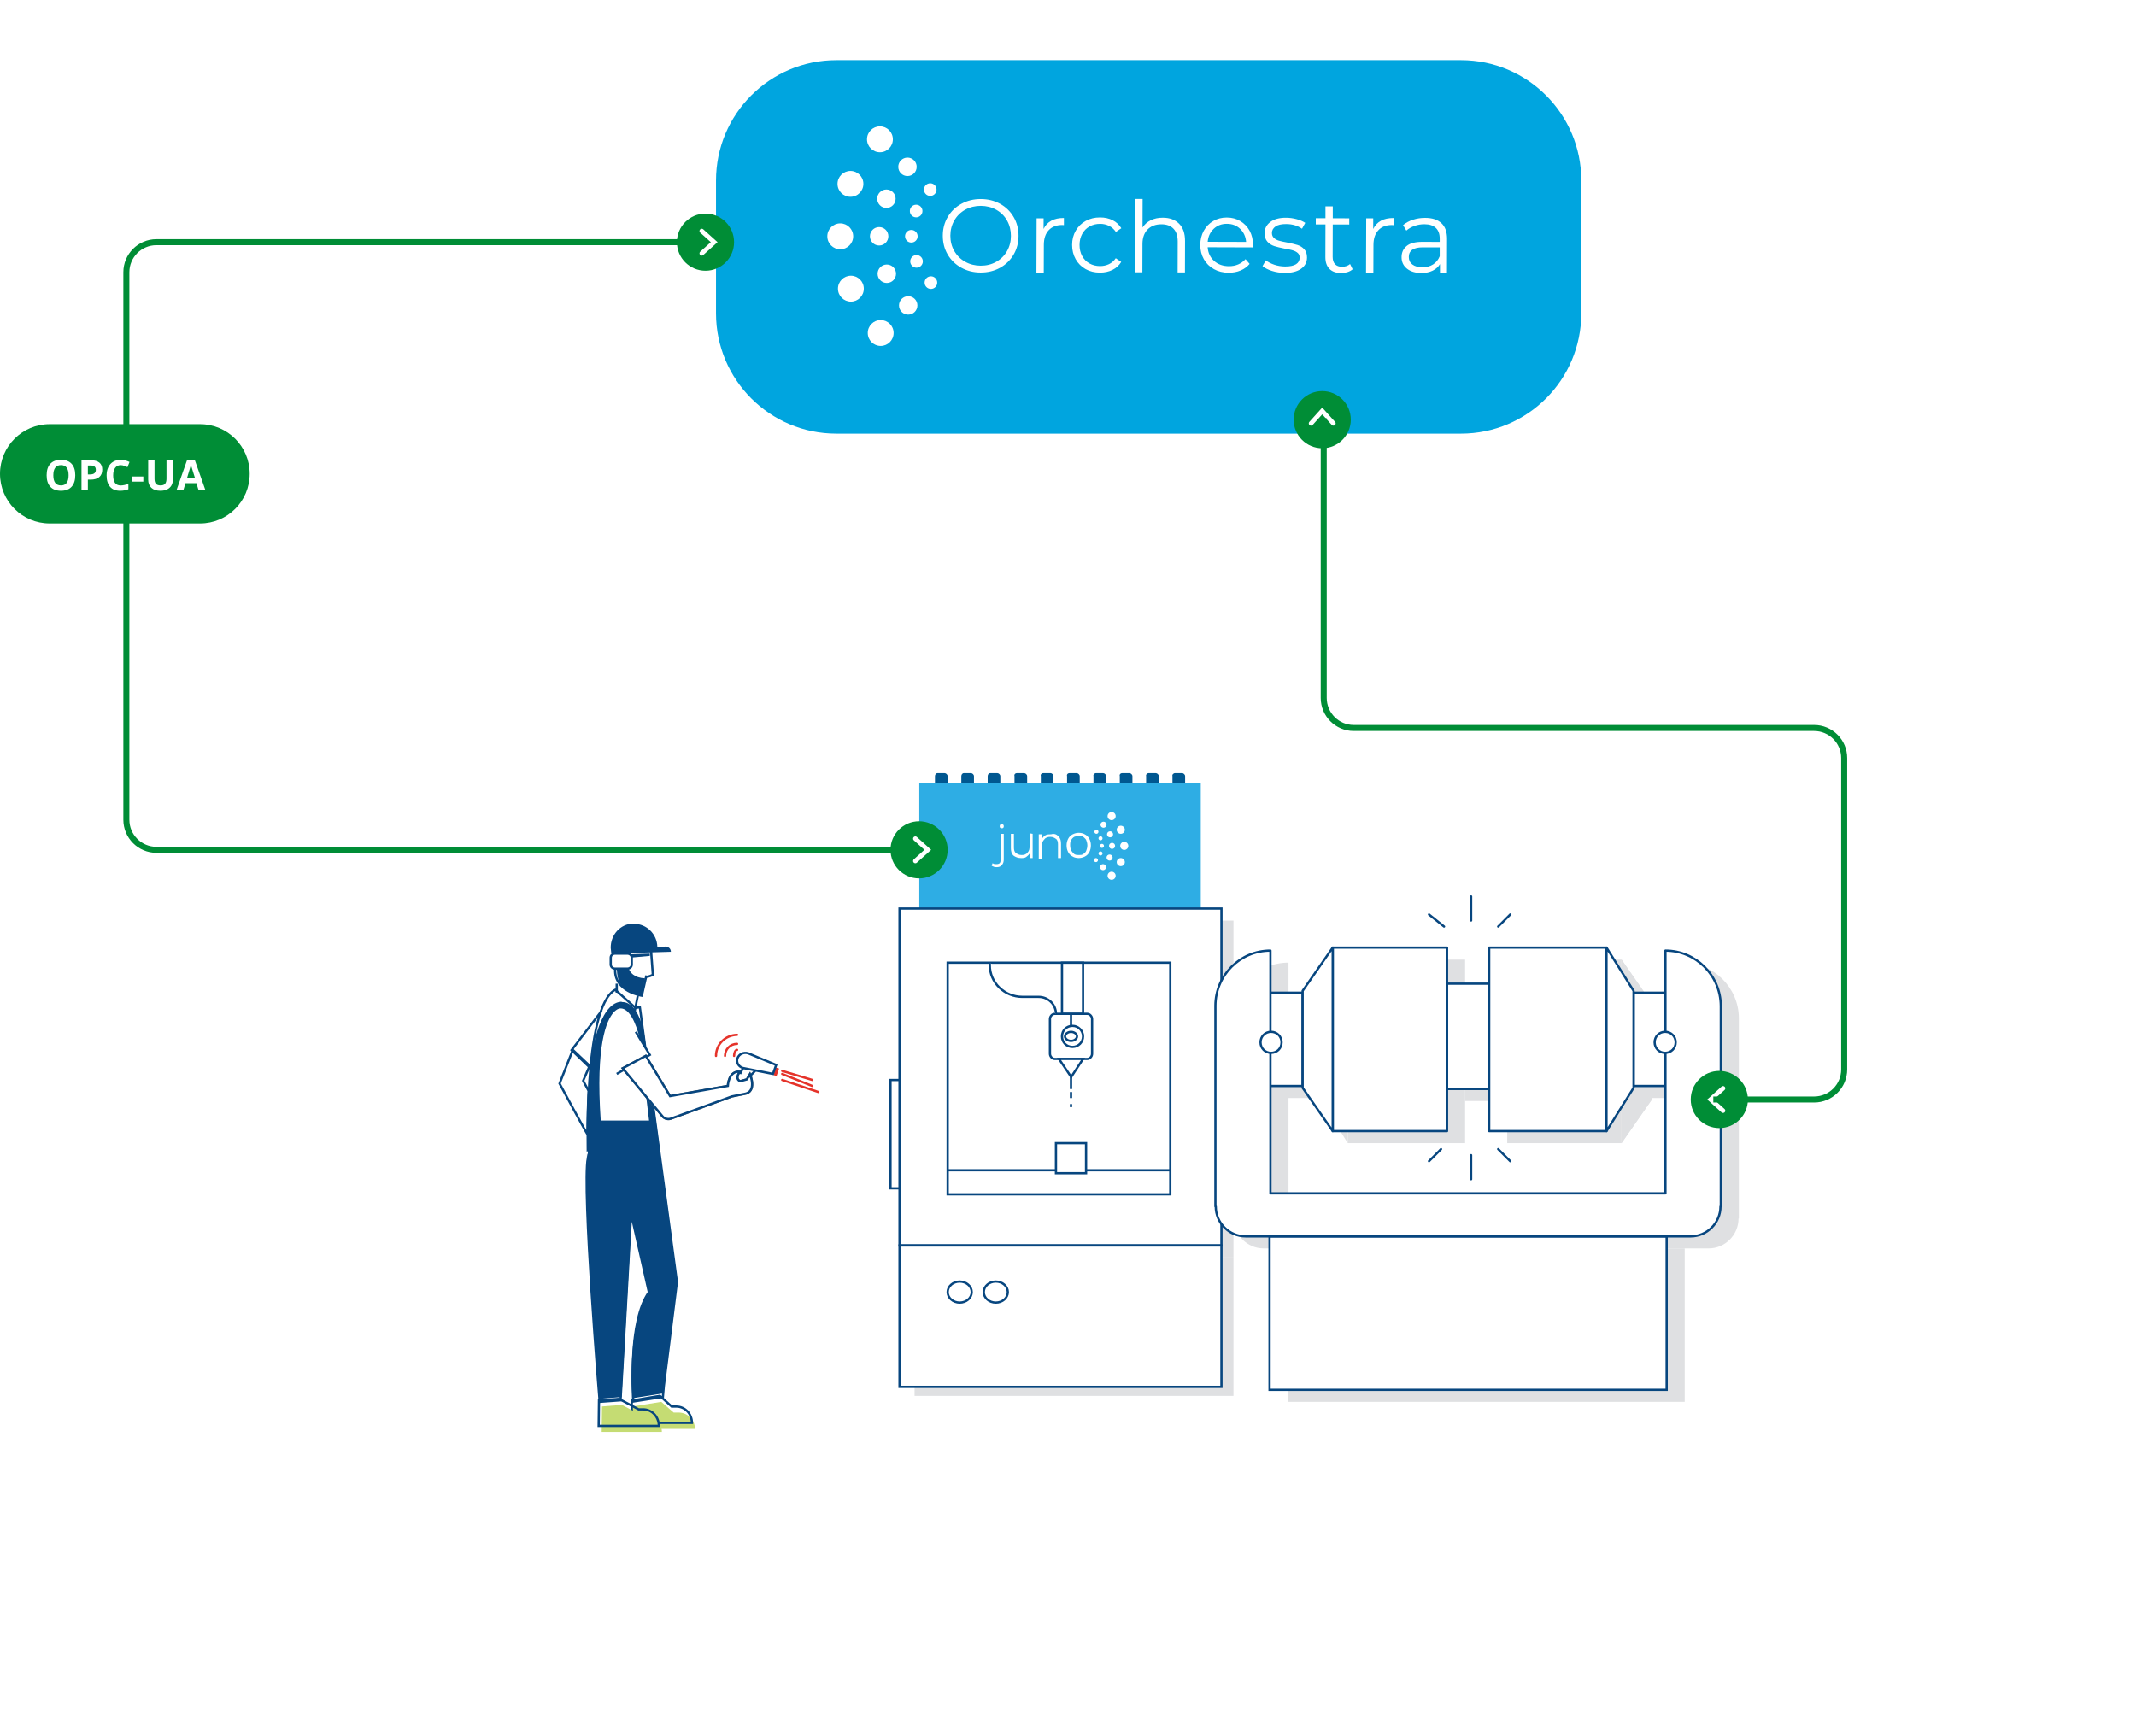 <?xml version="1.0" encoding="UTF-8"?> <svg xmlns="http://www.w3.org/2000/svg" width="710" height="577" viewBox="0 0 710 577" fill="none"><g filter="url(#filter0_d_952_2376)"><path d="M234 56C234 33.909 251.909 16 274 16H481.62C503.711 16 521.62 33.909 521.62 56V100.153C521.62 122.244 503.711 140.152 481.62 140.152H274C251.909 140.152 234 122.244 234 100.152V56Z" fill="#00A5DF"></path></g><g clip-path="url(#clip0_952_2376)"><path d="M319.506 88.978C317.584 87.904 316.078 86.444 314.996 84.587C313.915 82.731 313.384 80.652 313.384 78.34C313.384 76.029 313.944 73.95 315.035 72.103C316.126 70.256 317.633 68.796 319.574 67.742C321.505 66.688 323.658 66.156 326.034 66.166C328.409 66.175 330.543 66.707 332.446 67.761C334.348 68.815 335.845 70.275 336.936 72.151C338.027 74.018 338.568 76.107 338.558 78.418C338.548 80.729 337.998 82.808 336.897 84.674C335.796 86.531 334.29 87.991 332.378 89.036C330.466 90.08 328.322 90.602 325.956 90.593C323.581 90.593 321.437 90.041 319.506 88.978V88.978ZM331.103 87.053C332.639 86.202 333.836 85.013 334.715 83.495C335.584 81.976 336.028 80.284 336.028 78.408C336.028 76.532 335.603 74.83 334.744 73.312C333.884 71.784 332.687 70.595 331.161 69.734C329.636 68.873 327.926 68.438 326.024 68.428C324.131 68.428 322.413 68.844 320.867 69.695C319.322 70.546 318.106 71.736 317.227 73.254C316.339 74.772 315.894 76.474 315.894 78.34C315.894 80.216 316.319 81.918 317.198 83.437C318.077 84.955 319.274 86.154 320.819 87.014C322.355 87.875 324.073 88.31 325.966 88.32C327.859 88.33 329.578 87.914 331.103 87.053V87.053Z" fill="white"></path><path d="M349.441 73.37C350.571 72.751 351.971 72.451 353.642 72.461V74.83L353.053 74.791C351.16 74.791 349.673 75.362 348.591 76.522C347.51 77.683 346.969 79.317 346.969 81.425L346.94 90.612H344.507L344.565 72.567H346.892L346.882 76.106C347.452 74.888 348.311 73.979 349.441 73.37V73.37Z" fill="white"></path><path d="M360.845 89.451C359.445 88.668 358.344 87.575 357.552 86.163C356.76 84.751 356.364 83.175 356.364 81.406C356.364 79.636 356.77 78.07 357.581 76.677C358.382 75.284 359.483 74.201 360.893 73.428C362.303 72.654 363.896 72.267 365.673 72.277C367.228 72.277 368.609 72.587 369.835 73.196C371.052 73.805 372.017 74.695 372.722 75.865L370.907 77.093C370.318 76.203 369.565 75.526 368.657 75.081C367.749 74.637 366.755 74.404 365.683 74.404C364.379 74.404 363.211 74.685 362.168 75.265C361.125 75.845 360.314 76.677 359.725 77.741C359.136 78.814 358.846 80.032 358.836 81.406C358.836 82.798 359.116 84.026 359.696 85.09C360.275 86.154 361.086 86.985 362.119 87.566C363.153 88.155 364.321 88.445 365.625 88.455C366.697 88.455 367.691 88.243 368.609 87.817C369.526 87.382 370.279 86.724 370.878 85.835L372.693 87.072C371.979 88.233 371.003 89.122 369.777 89.722C368.541 90.322 367.16 90.621 365.634 90.621C363.838 90.621 362.245 90.234 360.845 89.451V89.451Z" fill="white"></path><path d="M391.91 74.347C393.242 75.662 393.899 77.586 393.899 80.1L393.87 90.563H391.437L391.466 80.332C391.475 78.456 391.012 77.025 390.075 76.039C389.138 75.052 387.806 74.559 386.077 74.55C384.136 74.55 382.601 75.12 381.462 76.271C380.332 77.422 379.762 79.017 379.752 81.048L379.723 90.515H377.29L377.367 66.127H379.801L379.772 75.633C380.438 74.579 381.355 73.776 382.514 73.206C383.683 72.635 385.015 72.355 386.522 72.364C388.781 72.364 390.577 73.022 391.91 74.347V74.347Z" fill="white"></path><path d="M416.495 82.238L401.421 82.189C401.557 84.065 402.271 85.584 403.565 86.744C404.859 87.904 406.51 88.484 408.49 88.494C409.61 88.494 410.634 88.301 411.57 87.904C412.507 87.508 413.318 86.918 414.004 86.144L415.365 87.73C414.564 88.688 413.56 89.413 412.362 89.916C411.165 90.418 409.842 90.66 408.403 90.66C406.559 90.66 404.917 90.254 403.488 89.461C402.059 88.668 400.958 87.576 400.156 86.173C399.365 84.781 398.969 83.195 398.969 81.435C398.969 79.675 399.365 78.099 400.128 76.706C400.9 75.314 401.953 74.231 403.285 73.457C404.627 72.683 406.124 72.297 407.795 72.306C409.465 72.306 410.952 72.703 412.275 73.486C413.598 74.269 414.631 75.352 415.385 76.735C416.128 78.118 416.505 79.704 416.495 81.493V82.238V82.238ZM403.449 76.039C402.271 77.141 401.595 78.592 401.431 80.371L414.207 80.41C414.052 78.621 413.386 77.18 412.217 76.068C411.049 74.956 409.581 74.395 407.824 74.395C406.086 74.385 404.627 74.937 403.449 76.039V76.039Z" fill="white"></path><path d="M422.791 90.06C421.458 89.635 420.415 89.103 419.662 88.455L420.763 86.54C421.516 87.14 422.462 87.624 423.602 88.01C424.741 88.388 425.929 88.581 427.165 88.591C428.807 88.591 430.023 88.339 430.815 87.827C431.607 87.314 432.003 86.589 432.003 85.651C432.003 84.984 431.791 84.461 431.356 84.084C430.921 83.707 430.381 83.417 429.714 83.224C429.058 83.03 428.179 82.837 427.078 82.653C425.62 82.373 424.442 82.092 423.554 81.802C422.665 81.512 421.902 81.028 421.284 80.342C420.666 79.655 420.348 78.708 420.348 77.489C420.348 75.981 420.985 74.743 422.24 73.795C423.496 72.838 425.244 72.364 427.484 72.374C428.652 72.374 429.811 72.538 430.979 72.847C432.148 73.157 433.104 73.573 433.857 74.076L432.785 76.029C431.308 74.994 429.541 74.472 427.484 74.472C425.929 74.472 424.761 74.733 423.969 75.284C423.177 75.836 422.781 76.551 422.781 77.441C422.781 78.127 423.003 78.679 423.447 79.094C423.892 79.51 424.442 79.81 425.108 80.003C425.765 80.197 426.682 80.4 427.851 80.613C429.29 80.893 430.439 81.174 431.308 81.444C432.177 81.725 432.92 82.189 433.529 82.856C434.147 83.523 434.446 84.432 434.446 85.602C434.446 87.179 433.78 88.426 432.467 89.355C431.153 90.273 429.328 90.737 427.001 90.728C425.524 90.699 424.123 90.486 422.791 90.06V90.06Z" fill="white"></path><path d="M449.616 89.509C449.162 89.915 448.593 90.235 447.917 90.447C447.241 90.66 446.536 90.766 445.812 90.766C444.122 90.766 442.818 90.302 441.91 89.384C441.003 88.465 440.549 87.169 440.549 85.506L440.578 74.598H437.362V72.528H440.578V68.593H443.011V72.548L448.486 72.567V74.627L443.002 74.608L442.973 85.38C442.973 86.454 443.233 87.275 443.774 87.836C444.305 88.397 445.078 88.678 446.082 88.687C446.584 88.687 447.067 88.61 447.54 88.455C448.004 88.3 448.419 88.069 448.757 87.769L449.607 89.509H449.616Z" fill="white"></path><path d="M459.003 73.379C460.133 72.76 461.533 72.461 463.203 72.47V74.84L462.614 74.801C460.722 74.801 459.235 75.371 458.153 76.542C457.071 77.702 456.531 79.336 456.531 81.444L456.502 90.631H454.068L454.126 72.577H456.453V76.116C457.023 74.907 457.883 73.998 459.012 73.379H459.003Z" fill="white"></path><path d="M479.136 74.192C480.392 75.372 481.01 77.122 481 79.433L480.971 90.612H478.644V87.788C478.093 88.726 477.282 89.451 476.22 89.974C475.158 90.496 473.893 90.757 472.435 90.747C470.426 90.747 468.833 90.254 467.645 89.287C466.457 88.32 465.868 87.053 465.878 85.477C465.878 83.949 466.438 82.711 467.549 81.783C468.659 80.845 470.426 80.381 472.84 80.39L478.557 80.41V79.317C478.557 77.76 478.132 76.58 477.263 75.758C476.394 74.946 475.129 74.53 473.468 74.53C472.329 74.53 471.228 74.714 470.175 75.091C469.123 75.468 468.225 75.981 467.462 76.648L466.371 74.83C467.288 74.056 468.379 73.457 469.663 73.041C470.948 72.625 472.29 72.412 473.709 72.422C476.075 72.422 477.871 73.012 479.127 74.192H479.136ZM476.355 87.904C477.34 87.276 478.074 86.376 478.557 85.187V82.237L472.918 82.218C469.837 82.218 468.292 83.282 468.282 85.429C468.282 86.483 468.678 87.314 469.47 87.924C470.262 88.533 471.382 88.842 472.821 88.842C474.192 88.842 475.37 88.533 476.355 87.904V87.904Z" fill="white"></path><path d="M279.297 82.856C281.67 82.856 283.594 80.93 283.594 78.553C283.594 76.177 281.67 74.25 279.297 74.25C276.924 74.25 275 76.177 275 78.553C275 80.93 276.924 82.856 279.297 82.856Z" fill="white"></path><path d="M292.227 81.609C293.918 81.609 295.288 80.237 295.288 78.543C295.288 76.85 293.918 75.478 292.227 75.478C290.537 75.478 289.166 76.85 289.166 78.543C289.166 80.237 290.537 81.609 292.227 81.609Z" fill="white"></path><path d="M302.926 80.632C304.084 80.632 305.022 79.693 305.022 78.534C305.022 77.375 304.084 76.436 302.926 76.436C301.769 76.436 300.831 77.375 300.831 78.534C300.831 79.693 301.769 80.632 302.926 80.632Z" fill="white"></path><path d="M282.687 65.421C285.06 65.421 286.984 63.494 286.984 61.118C286.984 58.741 285.06 56.815 282.687 56.815C280.314 56.815 278.39 58.741 278.39 61.118C278.39 63.494 280.314 65.421 282.687 65.421Z" fill="white"></path><path d="M294.641 69.125C296.332 69.125 297.702 67.753 297.702 66.06C297.702 64.367 296.332 62.994 294.641 62.994C292.951 62.994 291.58 64.367 291.58 66.06C291.58 67.753 292.951 69.125 294.641 69.125Z" fill="white"></path><path d="M304.529 72.248C305.686 72.248 306.624 71.309 306.624 70.15C306.624 68.991 305.686 68.051 304.529 68.051C303.372 68.051 302.434 68.991 302.434 70.15C302.434 71.309 303.372 72.248 304.529 72.248Z" fill="white"></path><path d="M292.488 50.606C294.861 50.606 296.785 48.68 296.785 46.303C296.785 43.927 294.861 42 292.488 42C290.114 42 288.19 43.927 288.19 46.303C288.19 48.68 290.114 50.606 292.488 50.606Z" fill="white"></path><path d="M301.642 58.517C303.333 58.517 304.703 57.144 304.703 55.451C304.703 53.758 303.333 52.386 301.642 52.386C299.952 52.386 298.581 53.758 298.581 55.451C298.581 57.144 299.952 58.517 301.642 58.517Z" fill="white"></path><path d="M309.213 65.121C310.37 65.121 311.308 64.182 311.308 63.023C311.308 61.864 310.37 60.924 309.213 60.924C308.055 60.924 307.117 61.864 307.117 63.023C307.117 64.182 308.055 65.121 309.213 65.121Z" fill="white"></path><path d="M292.739 115C295.112 115 297.036 113.073 297.036 110.697C297.036 108.32 295.112 106.394 292.739 106.394C290.365 106.394 288.441 108.32 288.441 110.697C288.441 113.073 290.365 115 292.739 115Z" fill="white"></path><path d="M301.883 104.595C303.574 104.595 304.944 103.222 304.944 101.529C304.944 99.836 303.574 98.464 301.883 98.464C300.193 98.464 298.822 99.836 298.822 101.529C298.822 103.222 300.193 104.595 301.883 104.595Z" fill="white"></path><path d="M309.434 96.046C310.592 96.046 311.53 95.107 311.53 93.948C311.53 92.789 310.592 91.85 309.434 91.85C308.277 91.85 307.339 92.789 307.339 93.948C307.339 95.107 308.277 96.046 309.434 96.046Z" fill="white"></path><path d="M282.831 100.263C285.204 100.263 287.128 98.336 287.128 95.96C287.128 93.583 285.204 91.656 282.831 91.656C280.458 91.656 278.534 93.583 278.534 95.96C278.534 98.336 280.458 100.263 282.831 100.263Z" fill="white"></path><path d="M294.776 94.064C296.467 94.064 297.837 92.692 297.837 90.999C297.837 89.305 296.467 87.933 294.776 87.933C293.085 87.933 291.715 89.305 291.715 90.999C291.715 92.692 293.085 94.064 294.776 94.064Z" fill="white"></path><path d="M304.655 88.987C305.812 88.987 306.75 88.048 306.75 86.889C306.75 85.73 305.812 84.79 304.655 84.79C303.498 84.79 302.56 85.73 302.56 86.889C302.56 88.048 303.498 88.987 304.655 88.987Z" fill="white"></path></g><g filter="url(#filter1_d_952_2376)"><rect x="89" y="207" width="577" height="326" rx="24" fill="white"></rect></g><circle cx="234.5" cy="80.5" r="9.5" transform="rotate(-90 234.5 80.5)" fill="#008D36"></circle><path d="M233.261 76.783L237.391 80.5L233.261 84.218" stroke="white" stroke-width="1.5" stroke-linecap="round"></path><circle cx="439.5" cy="139.5" r="9.5" transform="rotate(-180 439.5 139.5)" fill="#008D36"></circle><path d="M435.783 140.739L439.501 136.609L443.218 140.739" stroke="white" stroke-width="1.5" stroke-linecap="round"></path><path d="M410 306.018H304V418.018H410V306.018Z" fill="#DFE0E2"></path><path d="M410 418.018H304V464.018H410V418.018Z" fill="#DFE0E2"></path><path d="M326 433.518C326 435.452 324.434 437.018 322.5 437.018C320.566 437.018 319 435.452 319 433.518C319 431.583 320.566 430.018 322.5 430.018C324.434 430.018 326 431.583 326 433.518Z" fill="#DFE0E2"></path><path d="M340 433.518C340 435.452 338.211 437.018 336 437.018C333.789 437.018 332 435.452 332 433.518C332 431.583 333.789 430.018 336 430.018C338.211 430.018 340 431.583 340 433.518Z" fill="#DFE0E2"></path><path d="M323.821 326.018H389.179C390.191 326.018 391 327.018 391 328.268V328.768C391 330.018 390.191 331.018 389.179 331.018H323.821C322.809 331.018 322 330.018 322 328.768V328.268C322.101 327.018 322.911 326.018 323.821 326.018Z" fill="#DFE0E2"></path><path d="M394 323.018H320V400.018H394V323.018Z" fill="#DFE0E2"></path><path d="M366 331.018H359V348.018H366V331.018Z" fill="#DFE0E2"></path><path d="M356.735 348.018H368.265C369.184 348.018 370 348.774 370 349.626V360.409C370 361.261 369.184 362.018 368.265 362.018H356.735C355.816 362.018 355 361.261 355 360.409V349.626C355 348.774 355.816 348.018 356.735 348.018Z" fill="#DFE0E2"></path><path d="M366 355.018C366 357.18 364.487 359.018 362.5 359.018C360.514 359.018 359 357.288 359 355.018C359 352.747 360.514 351.018 362.5 351.018C364.487 351.018 366 352.855 366 355.018Z" fill="#DFE0E2"></path><path d="M364 354.518C364 355.318 363.3 356.018 362.5 356.018C361.7 356.018 361 355.318 361 354.518C361 353.718 361.7 353.018 362.5 353.018C363.3 353.018 364 353.618 364 354.518Z" fill="#DFE0E2"></path><path d="M362.049 369.018L358 362.018H366L362.049 369.018Z" fill="#DFE0E2"></path><path d="M399.131 260.363H305.57V301.887H399.131V260.363Z" fill="#2EADE4"></path><path d="M330.279 288.104C329.942 287.936 329.774 287.936 329.605 287.767L329.942 286.927C330.279 287.263 330.615 287.263 331.288 287.263C331.793 287.263 332.13 287.095 332.298 286.927C332.466 286.759 332.634 286.254 332.634 285.75V277.176H333.644V285.75C333.644 286.423 333.476 287.095 332.971 287.599C332.634 288.104 331.961 288.272 331.288 288.272C330.952 288.272 330.615 288.272 330.279 288.104V288.104ZM332.466 275.159C332.298 274.991 332.298 274.823 332.298 274.655C332.298 274.487 332.298 274.318 332.466 274.15C332.634 273.982 332.803 273.982 332.971 273.982C333.139 273.982 333.308 273.982 333.476 274.15C333.644 274.318 333.644 274.487 333.644 274.655C333.644 274.823 333.644 274.991 333.476 275.159C333.308 275.327 333.139 275.327 332.971 275.327C332.803 275.327 332.634 275.159 332.466 275.159Z" fill="white"></path><path d="M343.249 277.176V285.246H342.239V283.733C341.902 284.237 341.566 284.573 341.061 284.91C340.556 285.246 340.051 285.246 339.378 285.246C338.369 285.246 337.527 284.91 336.854 284.405C336.181 283.733 336.013 282.892 336.013 281.884V277.176H337.022V281.715C337.022 282.556 337.191 283.228 337.695 283.565C338.2 283.901 338.705 284.237 339.546 284.237C340.388 284.237 341.061 284.069 341.566 283.397C342.071 282.892 342.239 282.22 342.239 281.211V277.008L343.249 277.176V277.176Z" fill="white"></path><path d="M351.84 278.016C352.513 278.688 352.681 279.529 352.681 280.537V285.245H351.672V280.706C351.672 279.865 351.504 279.193 350.999 278.856C350.494 278.52 349.989 278.184 349.148 278.184C348.306 278.184 347.633 278.352 347.128 279.024C346.624 279.529 346.287 280.201 346.287 281.21V285.413H345.277V277.343H346.287V278.856C346.624 278.352 346.96 278.016 347.465 277.68C347.97 277.343 348.643 277.343 349.316 277.343C350.494 277.007 351.167 277.343 351.84 278.016V278.016Z" fill="white"></path><path d="M356.552 284.741C355.878 284.405 355.374 283.901 355.037 283.228C354.7 282.556 354.532 281.883 354.532 281.043C354.532 280.202 354.7 279.53 355.037 278.857C355.374 278.185 355.878 277.681 356.552 277.344C357.225 277.008 357.898 276.84 358.571 276.84C359.244 276.84 360.085 277.008 360.59 277.344C361.263 277.681 361.768 278.185 362.105 278.857C362.441 279.53 362.609 280.202 362.609 281.043C362.609 281.883 362.441 282.556 362.105 283.228C361.768 283.901 361.263 284.405 360.59 284.741C359.917 285.078 359.244 285.246 358.571 285.246C357.898 285.246 357.056 285.078 356.552 284.741ZM360.085 283.901C360.59 283.565 360.927 283.228 361.095 282.724C361.263 282.22 361.432 281.715 361.432 281.043C361.432 280.37 361.263 279.866 361.095 279.362C360.927 278.857 360.422 278.521 360.085 278.185C359.58 277.849 359.076 277.849 358.571 277.849C358.066 277.849 357.561 278.017 357.056 278.185C356.552 278.521 356.215 278.857 356.047 279.362C355.71 279.866 355.71 280.37 355.71 281.043C355.71 281.715 355.878 282.22 356.047 282.724C356.383 283.228 356.72 283.565 357.056 283.901C357.561 284.237 358.066 284.237 358.571 284.237C359.076 284.237 359.749 284.237 360.085 283.901Z" fill="white"></path><path d="M373.699 282.534C374.442 282.534 375.045 281.932 375.045 281.189C375.045 280.446 374.442 279.844 373.699 279.844C372.955 279.844 372.353 280.446 372.353 281.189C372.353 281.932 372.955 282.534 373.699 282.534Z" fill="white"></path><path d="M369.645 282.198C370.203 282.198 370.655 281.746 370.655 281.189C370.655 280.632 370.203 280.18 369.645 280.18C369.088 280.18 368.636 280.632 368.636 281.189C368.636 281.746 369.088 282.198 369.645 282.198Z" fill="white"></path><path d="M366.282 281.864C366.654 281.864 366.956 281.563 366.956 281.191C366.956 280.82 366.654 280.519 366.282 280.519C365.911 280.519 365.609 280.82 365.609 281.191C365.609 281.563 365.911 281.864 366.282 281.864Z" fill="white"></path><path d="M372.542 277.174C373.285 277.174 373.888 276.572 373.888 275.829C373.888 275.087 373.285 274.484 372.542 274.484C371.798 274.484 371.195 275.087 371.195 275.829C371.195 276.572 371.798 277.174 372.542 277.174Z" fill="white"></path><path d="M368.982 278.351C369.54 278.351 369.992 277.899 369.992 277.342C369.992 276.785 369.54 276.333 368.982 276.333C368.425 276.333 367.973 276.785 367.973 277.342C367.973 277.899 368.425 278.351 368.982 278.351Z" fill="white"></path><path d="M365.807 279.343C366.179 279.343 366.48 279.042 366.48 278.671C366.48 278.299 366.179 277.998 365.807 277.998C365.435 277.998 365.134 278.299 365.134 278.671C365.134 279.042 365.435 279.343 365.807 279.343Z" fill="white"></path><path d="M369.502 272.635C370.246 272.635 370.849 272.033 370.849 271.29C370.849 270.547 370.246 269.945 369.502 269.945C368.759 269.945 368.156 270.547 368.156 271.29C368.156 272.033 368.759 272.635 369.502 272.635Z" fill="white"></path><path d="M366.804 275.157C367.361 275.157 367.813 274.705 367.813 274.148C367.813 273.591 367.361 273.139 366.804 273.139C366.246 273.139 365.794 273.591 365.794 274.148C365.794 274.705 366.246 275.157 366.804 275.157Z" fill="white"></path><path d="M364.449 277.174C364.821 277.174 365.123 276.873 365.123 276.502C365.123 276.13 364.821 275.829 364.449 275.829C364.078 275.829 363.776 276.13 363.776 276.502C363.776 276.873 364.078 277.174 364.449 277.174Z" fill="white"></path><path d="M369.5 292.474C370.244 292.474 370.847 291.871 370.847 291.129C370.847 290.386 370.244 289.784 369.5 289.784C368.757 289.784 368.154 290.386 368.154 291.129C368.154 291.871 368.757 292.474 369.5 292.474Z" fill="white"></path><path d="M366.642 289.277C367.2 289.277 367.652 288.825 367.652 288.268C367.652 287.711 367.2 287.26 366.642 287.26C366.085 287.26 365.633 287.711 365.633 288.268C365.633 288.825 366.085 289.277 366.642 289.277Z" fill="white"></path><path d="M364.288 286.59C364.66 286.59 364.961 286.288 364.961 285.917C364.961 285.546 364.66 285.245 364.288 285.245C363.917 285.245 363.615 285.546 363.615 285.917C363.615 286.288 363.917 286.59 364.288 286.59Z" fill="white"></path><path d="M372.542 287.936C373.285 287.936 373.888 287.334 373.888 286.591C373.888 285.848 373.285 285.246 372.542 285.246C371.798 285.246 371.195 285.848 371.195 286.591C371.195 287.334 371.798 287.936 372.542 287.936Z" fill="white"></path><path d="M368.824 286.084C369.382 286.084 369.834 285.633 369.834 285.076C369.834 284.519 369.382 284.067 368.824 284.067C368.266 284.067 367.814 284.519 367.814 285.076C367.814 285.633 368.266 286.084 368.824 286.084Z" fill="white"></path><path d="M365.807 284.387C366.179 284.387 366.48 284.086 366.48 283.715C366.48 283.343 366.179 283.042 365.807 283.042C365.435 283.042 365.134 283.343 365.134 283.715C365.134 284.086 365.435 284.387 365.807 284.387Z" fill="white"></path><path d="M311.621 257H313.977C314.481 257 314.986 257.504 314.986 258.009V260.362H310.779V258.009C310.779 257.504 311.116 257 311.621 257Z" fill="#005790"></path><path d="M320.381 257H322.737C323.242 257 323.747 257.504 323.747 258.009V260.362H319.54V258.009C319.54 257.504 319.877 257 320.381 257Z" fill="#005790"></path><path d="M329.141 257H331.497C332.002 257 332.507 257.504 332.507 258.009V260.362H328.3V258.009C328.3 257.504 328.636 257 329.141 257Z" fill="#005790"></path><path d="M338.057 257H340.413C340.918 257 341.423 257.504 341.423 258.009V260.362H337.216V258.009C337.047 257.504 337.384 257 338.057 257Z" fill="#005790"></path><path d="M346.808 257H349.164C349.669 257 350.174 257.504 350.174 258.009V260.362H345.967V258.009C345.798 257.504 346.135 257 346.808 257Z" fill="#005790"></path><path d="M355.532 257H357.888C358.392 257 358.897 257.504 358.897 258.009V260.362H354.69V258.009C354.522 257.504 354.859 257 355.532 257Z" fill="#005790"></path><path d="M364.31 257H366.666C367.171 257 367.675 257.504 367.675 258.009V260.362H363.469V258.009C363.3 257.504 363.805 257 364.31 257Z" fill="#005790"></path><path d="M373.052 257H375.408C375.913 257 376.418 257.504 376.418 258.009V260.362H372.211V258.009C372.043 257.504 372.379 257 373.052 257Z" fill="#005790"></path><path d="M381.812 257H384.168C384.673 257 385.177 257.504 385.177 258.009V260.362H380.971V258.009C380.802 257.504 381.307 257 381.812 257Z" fill="#005790"></path><path d="M390.564 257H392.92C393.425 257 393.929 257.504 393.929 258.009V260.362H389.722V258.009C389.554 257.504 390.059 257 390.564 257Z" fill="#005790"></path><path d="M365 382.018H355V392.018H365V382.018Z" fill="#DFE0E2"></path><path d="M335 331.018V331.822C335 337.657 339.854 342.384 345.845 342.384H351.216C354.418 342.384 357 344.899 357 348.018" fill="#DFE0E2"></path><path d="M304 362.018H301V399.018H304V362.018Z" fill="#DFE0E2"></path><path d="M210 467.57V475H231C231 471.965 228.573 469.558 225.513 469.558H223.93L219.814 466L210 467.57V467.57Z" fill="#C5DC73"></path><path d="M210 465.57V473H230C230 469.965 227.688 467.558 224.774 467.558H223.266L219.347 464L210 465.57V465.57Z" stroke="#07467F" stroke-width="0.75" stroke-miterlimit="10"></path><path d="M200.101 467.529L200 476H220C220 472.929 217.688 470.494 214.774 470.494H213.266L206.734 467L200.101 467.529V467.529Z" fill="#C5DC73"></path><path d="M406 302.018H299V414.018H406V302.018Z" fill="white" stroke="#07467F" stroke-width="0.75" stroke-miterlimit="10"></path><path d="M406 414.018H299V461.018H406V414.018Z" fill="white" stroke="#07467F" stroke-width="0.75" stroke-miterlimit="10"></path><path d="M323 429.518C323 431.452 321.211 433.018 319 433.018C316.789 433.018 315 431.452 315 429.518C315 427.583 316.789 426.018 319 426.018C321.211 426.018 323 427.583 323 429.518Z" fill="white" stroke="#07467F" stroke-width="0.75" stroke-miterlimit="10"></path><path d="M335 429.518C335 431.452 333.211 433.018 331 433.018C328.789 433.018 327 431.452 327 429.518C327 427.583 328.789 426.018 331 426.018C333.211 426.018 335 427.583 335 429.518Z" fill="white" stroke="#07467F" stroke-width="0.75" stroke-miterlimit="10"></path><path d="M318.847 322.018H385.153C386.179 322.018 387 323.018 387 324.268V324.768C387 326.018 386.179 327.018 385.153 327.018H318.847C317.821 327.018 317 326.018 317 324.768V324.268C317 323.018 317.821 322.018 318.847 322.018Z" fill="white" stroke="#07467F" stroke-width="0.75" stroke-miterlimit="10"></path><path d="M389 320.018H315V397.018H389V320.018Z" fill="white" stroke="#07467F" stroke-width="0.75" stroke-miterlimit="10"></path><path d="M360 320.018H353V337.018H360V320.018Z" fill="white" stroke="#07467F" stroke-width="0.75" stroke-miterlimit="10"></path><path d="M350.619 337.018H361.381C362.238 337.018 363 337.828 363 338.741V350.295C363 351.207 362.238 352.018 361.381 352.018H350.619C349.762 352.018 349 351.207 349 350.295V338.741C349 337.828 349.762 337.018 350.619 337.018Z" fill="white" stroke="#07467F" stroke-width="0.75" stroke-miterlimit="10"></path><path d="M360 344.518C360 346.409 358.487 348.018 356.5 348.018C354.514 348.018 353 346.504 353 344.518C353 342.531 354.514 341.018 356.5 341.018C358.487 341.018 360 342.626 360 344.518Z" fill="white" stroke="#07467F" stroke-width="0.75" stroke-miterlimit="10"></path><path d="M358 344.518C358 345.318 357.067 346.018 356 346.018C354.933 346.018 354 345.318 354 344.518C354 343.718 354.933 343.018 356 343.018C357.067 343.018 358 343.718 358 344.518Z" fill="white" stroke="#07467F" stroke-width="0.75" stroke-miterlimit="10"></path><path d="M356 341.018V337.018" stroke="#07467F" stroke-width="0.75" stroke-miterlimit="10"></path><path d="M356 362.018V358.018" stroke="#07467F" stroke-width="0.75" stroke-miterlimit="10"></path><path d="M356 365.018V363.018" stroke="#07467F" stroke-width="0.75" stroke-miterlimit="10"></path><path d="M356.054 358.018L352 352.018H360L356.054 358.018Z" fill="white" stroke="#07467F" stroke-width="0.75" stroke-miterlimit="10"></path><path d="M356 367.518C356 367.851 356 368.018 356 368.018C356 368.018 356 367.851 356 367.518C356 367.184 356 367.018 356 367.018C356 367.018 356 367.184 356 367.518Z" fill="white" stroke="#07467F" stroke-width="0.75" stroke-miterlimit="10"></path><path d="M315 389.018H389" stroke="#07467F" stroke-width="0.75" stroke-miterlimit="10"></path><path d="M361 380H351V390H361V380Z" fill="white" stroke="#07467F" stroke-width="0.75" stroke-miterlimit="10"></path><path d="M329 320.018V320.822C329 326.657 333.854 331.384 339.845 331.384H345.216C348.418 331.384 351 333.899 351 337.018" fill="white"></path><path d="M329 320.018V320.822C329 326.657 333.854 331.384 339.845 331.384H345.216C348.418 331.384 351 333.899 351 337.018" stroke="#07467F" stroke-width="0.75" stroke-miterlimit="10"></path><path d="M299 359.018H296V395.018H299V359.018Z" fill="white" stroke="#07467F" stroke-width="0.75" stroke-miterlimit="10"></path><path d="M196.162 355L190 349.076L200 336" stroke="#07467F" stroke-width="0.75" stroke-miterlimit="10"></path><path d="M190.409 349L186 360.198C186 360.198 195.247 377.307 195.247 376.996C195.462 364.346 195.677 362.687 195.677 362.687L193.849 359.265L196 354.288L190.409 349V349Z" stroke="#07467F" stroke-width="0.75" stroke-miterlimit="10"></path><path d="M199.101 465.529L199 474H219C219 470.929 216.688 468.494 213.774 468.494H212.266L205.734 465L199.101 465.529V465.529Z" stroke="#07467F" stroke-width="0.75" stroke-miterlimit="10"></path><path d="M216 317.757L208.73 318.419C208.73 318.419 207.223 324.851 214.404 325.23L213.252 331C213.252 331 207.135 329.486 205.894 326.459C205.894 326.459 204.652 324.757 205.096 318.135L205.007 317.378L216 317V317.757V317.757Z" fill="#07467F"></path><path d="M204.475 317.196C203.126 313.719 204.764 309.833 207.943 308.504C211.219 307.073 214.88 308.811 216.133 312.185L217 324.047C217 324.047 215.458 324.865 214.784 324.66L213.339 331C213.339 331 204.186 329.671 204.475 322.308V317.196V317.196Z" stroke="#07467F" stroke-width="0.75" stroke-miterlimit="10"></path><path d="M210.501 307C206.202 307.102 202.902 310.776 203.002 315.163L203.202 317L223 316.388C223 315.367 222.2 314.653 221.2 314.653L218.5 314.755C218.401 310.469 214.901 307.102 210.801 307.102C210.701 307 210.601 307 210.501 307" fill="#07467F"></path><path d="M204.509 329L211.236 335.041L212.684 334.836L225 426.17L220.653 460.778L220.343 464.362L210.511 465.898C210.511 465.898 208.545 440.3 215.893 430.47L209.787 403.439L206.268 465.488L199.334 466C199.334 466 193.435 395.145 195.401 384.906C195.505 385.111 193.642 335.041 204.509 329V329Z" stroke="#07467F" stroke-width="0.75" stroke-miterlimit="10"></path><path d="M205 357L216 350.657L211.33 343" fill="white"></path><path d="M203.16 385H202.733C200.6 385 199 383.222 199 381.111V377H207V381.111C206.893 383.222 205.187 385 203.16 385Z" fill="#00A5DF"></path><path d="M208.484 322H204.505C203.645 322 203 321.423 203 320.654V318.346C203 317.577 203.645 317 204.505 317H208.484C209.345 317 209.99 317.577 209.99 318.346V320.654C210.097 321.423 209.345 322 208.484 322Z" fill="white"></path><path d="M204.508 317H208.492C209.354 317 210 317.577 210 318.346V320.654C210 321.423 209.354 322 208.492 322H204.508C203.646 322 203 321.423 203 320.654V318.346C203 317.577 203.646 317 204.508 317Z" stroke="#07467F" stroke-width="0.75" stroke-miterlimit="10"></path><path d="M211 336L212 331" stroke="#07467F" stroke-width="0.75" stroke-miterlimit="10"></path><path d="M205 327V330" stroke="#07467F" stroke-width="0.75" stroke-miterlimit="10"></path><path d="M203.952 336.554C205.172 335.234 206.087 335.234 206.087 335.234C210.256 334.929 212.392 344.271 212.392 344.372L215.747 372.498H199.681C197.953 347.317 201.613 339.194 203.952 336.554M206.392 333C198.766 333.609 196.529 351.582 196.428 352.292C194.903 367.32 195.411 384.074 195.411 384.175C193.479 394.228 198.97 461.852 199.275 464.695V465L206.596 464.391L209.951 404.585L215.442 429.258C208.324 439.108 210.155 463.477 210.256 464.492V464.797L220.424 463.172L220.729 459.415L225 425.095L214.12 343.662C212.697 336.757 210.155 333.102 206.799 333.102C206.596 333 206.494 333 206.392 333" fill="#07467F"></path><path d="M205 357L216 350.657L211.33 343" fill="white"></path><path d="M205 357L216 350.657L211.33 343" stroke="#07467F" stroke-width="0.75" stroke-miterlimit="10"></path><path d="M214.659 351L222.726 364.372L241.925 360.978C241.925 360.978 242.129 355.937 245.908 356.246C245.908 356.246 244.07 358.509 246.01 359.435L248.256 358.817L249.278 357.069C249.278 357.069 251.831 363.035 247.337 363.652L243.253 364.475L222.931 371.881C222.012 372.189 220.888 371.881 220.276 371.161L207 355.114L214.659 351V351Z" stroke="#6B6A69" stroke-width="0.75" stroke-miterlimit="10"></path><path d="M214.659 351L222.726 364.372L241.925 360.978C241.925 360.978 242.129 355.937 245.908 356.246C245.908 356.246 244.07 358.509 246.01 359.435L248.256 358.817L249.278 357.069C249.278 357.069 251.831 363.035 247.337 363.652L243.253 364.475L222.931 371.881C222.012 372.189 220.888 371.881 220.276 371.161L207 355.114L214.659 351V351Z" fill="white" stroke="#07467F" stroke-width="0.75" stroke-miterlimit="10"></path><path d="M249 358L251 356" stroke="#07467F" stroke-width="0.75" stroke-miterlimit="10"></path><path d="M246 357L247 355" stroke="#07467F" stroke-width="0.75" stroke-miterlimit="10"></path><path d="M257.902 354.859L257.07 357.363L258.131 357.715L258.962 355.211L257.902 354.859Z" fill="#E5332A"></path><path d="M256.921 357L246.912 355.013C245.44 354.561 244.655 353.116 245.146 351.76C245.637 350.405 247.207 349.683 248.678 350.134L258 354.019L256.921 357V357Z" fill="white"></path><path d="M256.921 357L246.912 355.013C245.44 354.561 244.655 353.116 245.146 351.76C245.637 350.405 247.207 349.683 248.678 350.134L258 354.019L256.921 357V357Z" fill="white" stroke="#07467F" stroke-width="0.75" stroke-miterlimit="10"></path><path d="M244 351C244 349.923 244.462 349 245 349" stroke="#E5332A" stroke-width="0.75" stroke-miterlimit="10" stroke-linecap="round"></path><path d="M241 351C241 348.778 242.714 347 245 347" stroke="#E5332A" stroke-width="0.75" stroke-miterlimit="10" stroke-linecap="round"></path><path d="M238 351C238 347.172 241.048 344.109 245 344" stroke="#E5332A" stroke-width="0.75" stroke-miterlimit="10" stroke-linecap="round"></path><path d="M260 357L270 361" stroke="#E5332A" stroke-width="0.75" stroke-miterlimit="10" stroke-linecap="round"></path><path d="M260 359L272 363" stroke="#E5332A" stroke-width="0.75" stroke-miterlimit="10" stroke-linecap="round"></path><path d="M260 356L270 359" stroke="#E5332A" stroke-width="0.75" stroke-miterlimit="10" stroke-linecap="round"></path><path d="M559.995 415H427.995V466H559.995V415Z" fill="#DFE0E2"></path><path d="M500.995 331H486.995V366H500.995V331Z" fill="#DFE0E2"></path><path d="M486.995 319H447.995V380H486.995V319Z" fill="#DFE0E2"></path><path d="M438.995 334H427.995V365H438.995V334Z" fill="#DFE0E2"></path><path d="M447.995 380L438.995 365.629V333.382L447.995 319V380Z" fill="#DFE0E2"></path><path d="M538.995 319H500.995V380H538.995V319Z" fill="#DFE0E2"></path><path d="M558.995 334H548.995V365H558.995V334Z" fill="#DFE0E2"></path><path d="M538.995 380L548.995 365.629V333.382L538.995 319V380Z" fill="#DFE0E2"></path><path d="M538.995 380L548.995 365.629V333.382L538.995 319V380Z" fill="#DFE0E2"></path><path d="M559.589 320V400.694H428.29V320C418.139 320 409.995 328.27 409.995 338.329V405.052H410.107C410.107 410.529 414.569 415 420.035 415H567.955C573.421 415 577.884 410.529 577.884 405.052H577.995V338.329C577.884 328.27 569.629 320.111 559.589 320V320Z" fill="#DFE0E2"></path><path d="M555.995 350.5C555.995 352.468 557.526 354 559.495 354C561.464 354 562.995 352.468 562.995 350.5C562.995 348.531 561.464 347 559.495 347C557.526 347 555.995 348.64 555.995 350.5Z" fill="#DFE0E2"></path><path d="M555.995 350.5C555.995 352.468 557.526 354 559.495 354C561.464 354 562.995 352.468 562.995 350.5C562.995 348.531 561.464 347 559.495 347C557.526 347 555.995 348.64 555.995 350.5Z" fill="#DFE0E2"></path><path d="M431.995 350.5C431.995 352.468 430.245 354 427.995 354C425.745 354 423.995 352.468 423.995 350.5C423.995 348.531 425.745 347 427.995 347C430.245 347 431.995 348.64 431.995 350.5Z" fill="#DFE0E2"></path><path d="M431.995 350.5C431.995 352.468 430.245 354 427.995 354C425.745 354 423.995 352.468 423.995 350.5C423.995 348.531 425.745 347 427.995 347C430.245 347 431.995 348.64 431.995 350.5Z" fill="#DFE0E2"></path><path d="M553.995 411H421.995V462H553.995V411Z" fill="white" stroke="#07467F" stroke-width="0.75" stroke-miterlimit="10"></path><path d="M494.995 327H480.995V362H494.995V327Z" fill="white" stroke="#07467F" stroke-width="0.75" stroke-miterlimit="10"></path><path d="M488.995 306V298" stroke="#07467F" stroke-width="0.75" stroke-miterlimit="10" stroke-linecap="round"></path><path d="M479.995 308L474.995 304" stroke="#07467F" stroke-width="0.75" stroke-miterlimit="10" stroke-linecap="round"></path><path d="M497.995 308L501.995 304" stroke="#07467F" stroke-width="0.75" stroke-miterlimit="10" stroke-linecap="round"></path><path d="M488.995 384V392" stroke="#07467F" stroke-width="0.75" stroke-miterlimit="10" stroke-linecap="round"></path><path d="M497.995 382L501.995 386" stroke="#07467F" stroke-width="0.75" stroke-miterlimit="10" stroke-linecap="round"></path><path d="M478.995 382L474.995 386" stroke="#07467F" stroke-width="0.75" stroke-miterlimit="10" stroke-linecap="round"></path><path d="M480.995 315H442.995V376H480.995V315Z" fill="white" stroke="#07467F" stroke-width="0.75" stroke-linecap="round" stroke-linejoin="round"></path><path d="M432.995 330H421.995V361H432.995V330Z" fill="white" stroke="#07467F" stroke-width="0.75" stroke-linecap="round" stroke-linejoin="round"></path><path d="M442.995 376L432.995 361.629V329.382L442.995 315V376Z" fill="white" stroke="#07467F" stroke-width="0.75" stroke-linecap="round" stroke-linejoin="round"></path><path d="M533.995 315H494.995V376H533.995V315Z" fill="white" stroke="#07467F" stroke-width="0.75" stroke-linecap="round" stroke-linejoin="round"></path><path d="M553.995 330H542.995V361H553.995V330Z" fill="white" stroke="#07467F" stroke-width="0.75" stroke-linecap="round" stroke-linejoin="round"></path><path d="M533.995 376L542.995 361.629V329.382L533.995 315V376Z" fill="white"></path><path d="M533.995 376L542.995 361.629V329.382L533.995 315V376Z" fill="white" stroke="#07467F" stroke-width="0.75" stroke-linecap="round" stroke-linejoin="round"></path><path d="M553.589 316V396.694H422.29V316C412.139 316 403.995 324.27 403.995 334.329V401.052H404.107C404.107 406.529 408.569 411 414.035 411H561.955C567.421 411 571.884 406.529 571.884 401.052H571.995V334.329C571.884 324.158 563.629 316 553.589 316V316Z" fill="white" stroke="#07467F" stroke-width="0.75" stroke-linecap="round" stroke-linejoin="round"></path><path d="M549.995 346.5C549.995 348.468 551.526 350 553.495 350C555.464 350 556.995 348.468 556.995 346.5C556.995 344.531 555.464 343 553.495 343C551.526 343 549.995 344.531 549.995 346.5Z" fill="white"></path><path d="M549.995 346.5C549.995 348.468 551.526 350 553.495 350C555.464 350 556.995 348.468 556.995 346.5C556.995 344.531 555.464 343 553.495 343C551.526 343 549.995 344.531 549.995 346.5Z" fill="white" stroke="#07467F" stroke-width="0.75" stroke-linecap="round" stroke-linejoin="round"></path><path d="M425.995 346.5C425.995 348.468 424.464 350 422.495 350C420.526 350 418.995 348.468 418.995 346.5C418.995 344.531 420.526 343 422.495 343C424.464 343 425.995 344.531 425.995 346.5Z" fill="white"></path><path d="M425.995 346.5C425.995 348.468 424.464 350 422.495 350C420.526 350 418.995 348.468 418.995 346.5C418.995 344.531 420.526 343 422.495 343C424.464 343 425.995 344.531 425.995 346.5Z" fill="white" stroke="#07467F" stroke-width="0.75" stroke-linecap="round" stroke-linejoin="round"></path><circle cx="571.495" cy="365.5" r="9.5" transform="rotate(90 571.495 365.5)" fill="#008D36"></circle><path d="M572.734 369.217L568.604 365.499L572.734 361.782" stroke="white" stroke-width="1.5" stroke-linecap="round"></path><circle cx="305.5" cy="282.5" r="9.5" transform="rotate(-90 305.5 282.5)" fill="#008D36"></circle><path d="M304.261 278.783L308.391 282.5L304.261 286.217" stroke="white" stroke-width="1.5" stroke-linecap="round"></path><path d="M440 139V232C440 237.523 444.477 242 450 242H603C608.523 242 613 246.477 613 252V355.5C613 361.023 608.523 365.5 603 365.5H569.5" stroke="#008D36" stroke-width="2"></path><path d="M226.5 80.5H52C46.477 80.5 42 84.977 42 90.5V272.5C42 278.023 46.477 282.5 52 282.5H304" stroke="#008D36" stroke-width="2"></path><path d="M0 157.5C0 148.387 7.387 141 16.5 141H66.5C75.613 141 83 148.387 83 157.5V157.5C83 166.613 75.613 174 66.5 174H16.5C7.387 174 0 166.613 0 157.5V157.5Z" fill="#008D36"></path><path d="M25.019 157.989C25.019 159.644 24.608 160.915 23.788 161.804C22.968 162.692 21.792 163.137 20.261 163.137C18.73 163.137 17.554 162.692 16.733 161.804C15.913 160.915 15.503 159.639 15.503 157.976C15.503 156.312 15.913 155.043 16.733 154.168C17.558 153.288 18.739 152.849 20.274 152.849C21.81 152.849 22.984 153.291 23.795 154.175C24.611 155.059 25.019 156.33 25.019 157.989ZM17.725 157.989C17.725 159.106 17.936 159.947 18.36 160.512C18.784 161.077 19.418 161.359 20.261 161.359C21.951 161.359 22.797 160.236 22.797 157.989C22.797 155.738 21.956 154.612 20.274 154.612C19.431 154.612 18.796 154.897 18.367 155.467C17.939 156.032 17.725 156.873 17.725 157.989ZM29.209 157.709H29.906C30.558 157.709 31.046 157.581 31.369 157.326C31.693 157.066 31.855 156.69 31.855 156.198C31.855 155.701 31.718 155.335 31.444 155.098C31.175 154.861 30.752 154.742 30.173 154.742H29.209V157.709ZM33.994 156.123C33.994 157.199 33.657 158.021 32.982 158.591C32.312 159.16 31.358 159.445 30.118 159.445H29.209V163H27.09V153.006H30.282C31.494 153.006 32.415 153.268 33.044 153.792C33.677 154.312 33.994 155.089 33.994 156.123ZM40.126 154.626C39.328 154.626 38.711 154.927 38.273 155.528C37.836 156.125 37.617 156.959 37.617 158.03C37.617 160.259 38.453 161.373 40.126 161.373C40.828 161.373 41.678 161.198 42.676 160.847V162.624C41.855 162.966 40.94 163.137 39.928 163.137C38.474 163.137 37.362 162.697 36.592 161.817C35.822 160.933 35.437 159.666 35.437 158.017C35.437 156.978 35.626 156.068 36.004 155.289C36.382 154.505 36.925 153.906 37.631 153.491C38.342 153.072 39.173 152.862 40.126 152.862C41.097 152.862 42.072 153.097 43.052 153.566L42.368 155.289C41.995 155.111 41.618 154.956 41.24 154.824C40.862 154.692 40.491 154.626 40.126 154.626ZM43.968 160.102V158.393H47.639V160.102H43.968ZM57.455 153.006V159.473C57.455 160.211 57.289 160.858 56.956 161.414C56.628 161.97 56.152 162.396 55.527 162.692C54.903 162.989 54.165 163.137 53.312 163.137C52.027 163.137 51.029 162.809 50.318 162.152C49.607 161.492 49.252 160.589 49.252 159.445V153.006H51.364V159.124C51.364 159.894 51.519 160.459 51.829 160.819C52.139 161.179 52.652 161.359 53.367 161.359C54.06 161.359 54.561 161.179 54.871 160.819C55.185 160.455 55.343 159.885 55.343 159.11V153.006H57.455ZM66.02 163L65.296 160.621H61.652L60.928 163H58.645L62.172 152.965H64.763L68.304 163H66.02ZM64.79 158.844C64.12 156.688 63.742 155.469 63.655 155.187C63.573 154.904 63.514 154.681 63.477 154.517C63.327 155.1 62.897 156.542 62.185 158.844H64.79Z" fill="white"></path><defs><filter id="filter0_d_952_2376" x="218" y="0" width="327.62" height="164.153" filterUnits="userSpaceOnUse" color-interpolation-filters="sRGB"><feFlood flood-opacity="0" result="BackgroundImageFix"></feFlood><feColorMatrix in="SourceAlpha" type="matrix" values="0 0 0 0 0 0 0 0 0 0 0 0 0 0 0 0 0 0 127 0" result="hardAlpha"></feColorMatrix><feOffset dx="4" dy="4"></feOffset><feGaussianBlur stdDeviation="10"></feGaussianBlur><feComposite in2="hardAlpha" operator="out"></feComposite><feColorMatrix type="matrix" values="0 0 0 0 0 0 0 0 0 0 0 0 0 0 0 0 0 0 0.15 0"></feColorMatrix><feBlend mode="normal" in2="BackgroundImageFix" result="effect1_dropShadow_952_2376"></feBlend><feBlend mode="normal" in="SourceGraphic" in2="effect1_dropShadow_952_2376" result="shape"></feBlend></filter><filter id="filter1_d_952_2376" x="53" y="171" width="657" height="406" filterUnits="userSpaceOnUse" color-interpolation-filters="sRGB"><feFlood flood-opacity="0" result="BackgroundImageFix"></feFlood><feColorMatrix in="SourceAlpha" type="matrix" values="0 0 0 0 0 0 0 0 0 0 0 0 0 0 0 0 0 0 127 0" result="hardAlpha"></feColorMatrix><feOffset dx="4" dy="4"></feOffset><feGaussianBlur stdDeviation="20"></feGaussianBlur><feComposite in2="hardAlpha" operator="out"></feComposite><feColorMatrix type="matrix" values="0 0 0 0 0.027 0 0 0 0 0.275 0 0 0 0 0.498 0 0 0 0.1 0"></feColorMatrix><feBlend mode="normal" in2="BackgroundImageFix" result="effect1_dropShadow_952_2376"></feBlend><feBlend mode="normal" in="SourceGraphic" in2="effect1_dropShadow_952_2376" result="shape"></feBlend></filter><clipPath id="clip0_952_2376"><rect width="206" height="73" fill="white" transform="translate(275 42)"></rect></clipPath></defs></svg> 